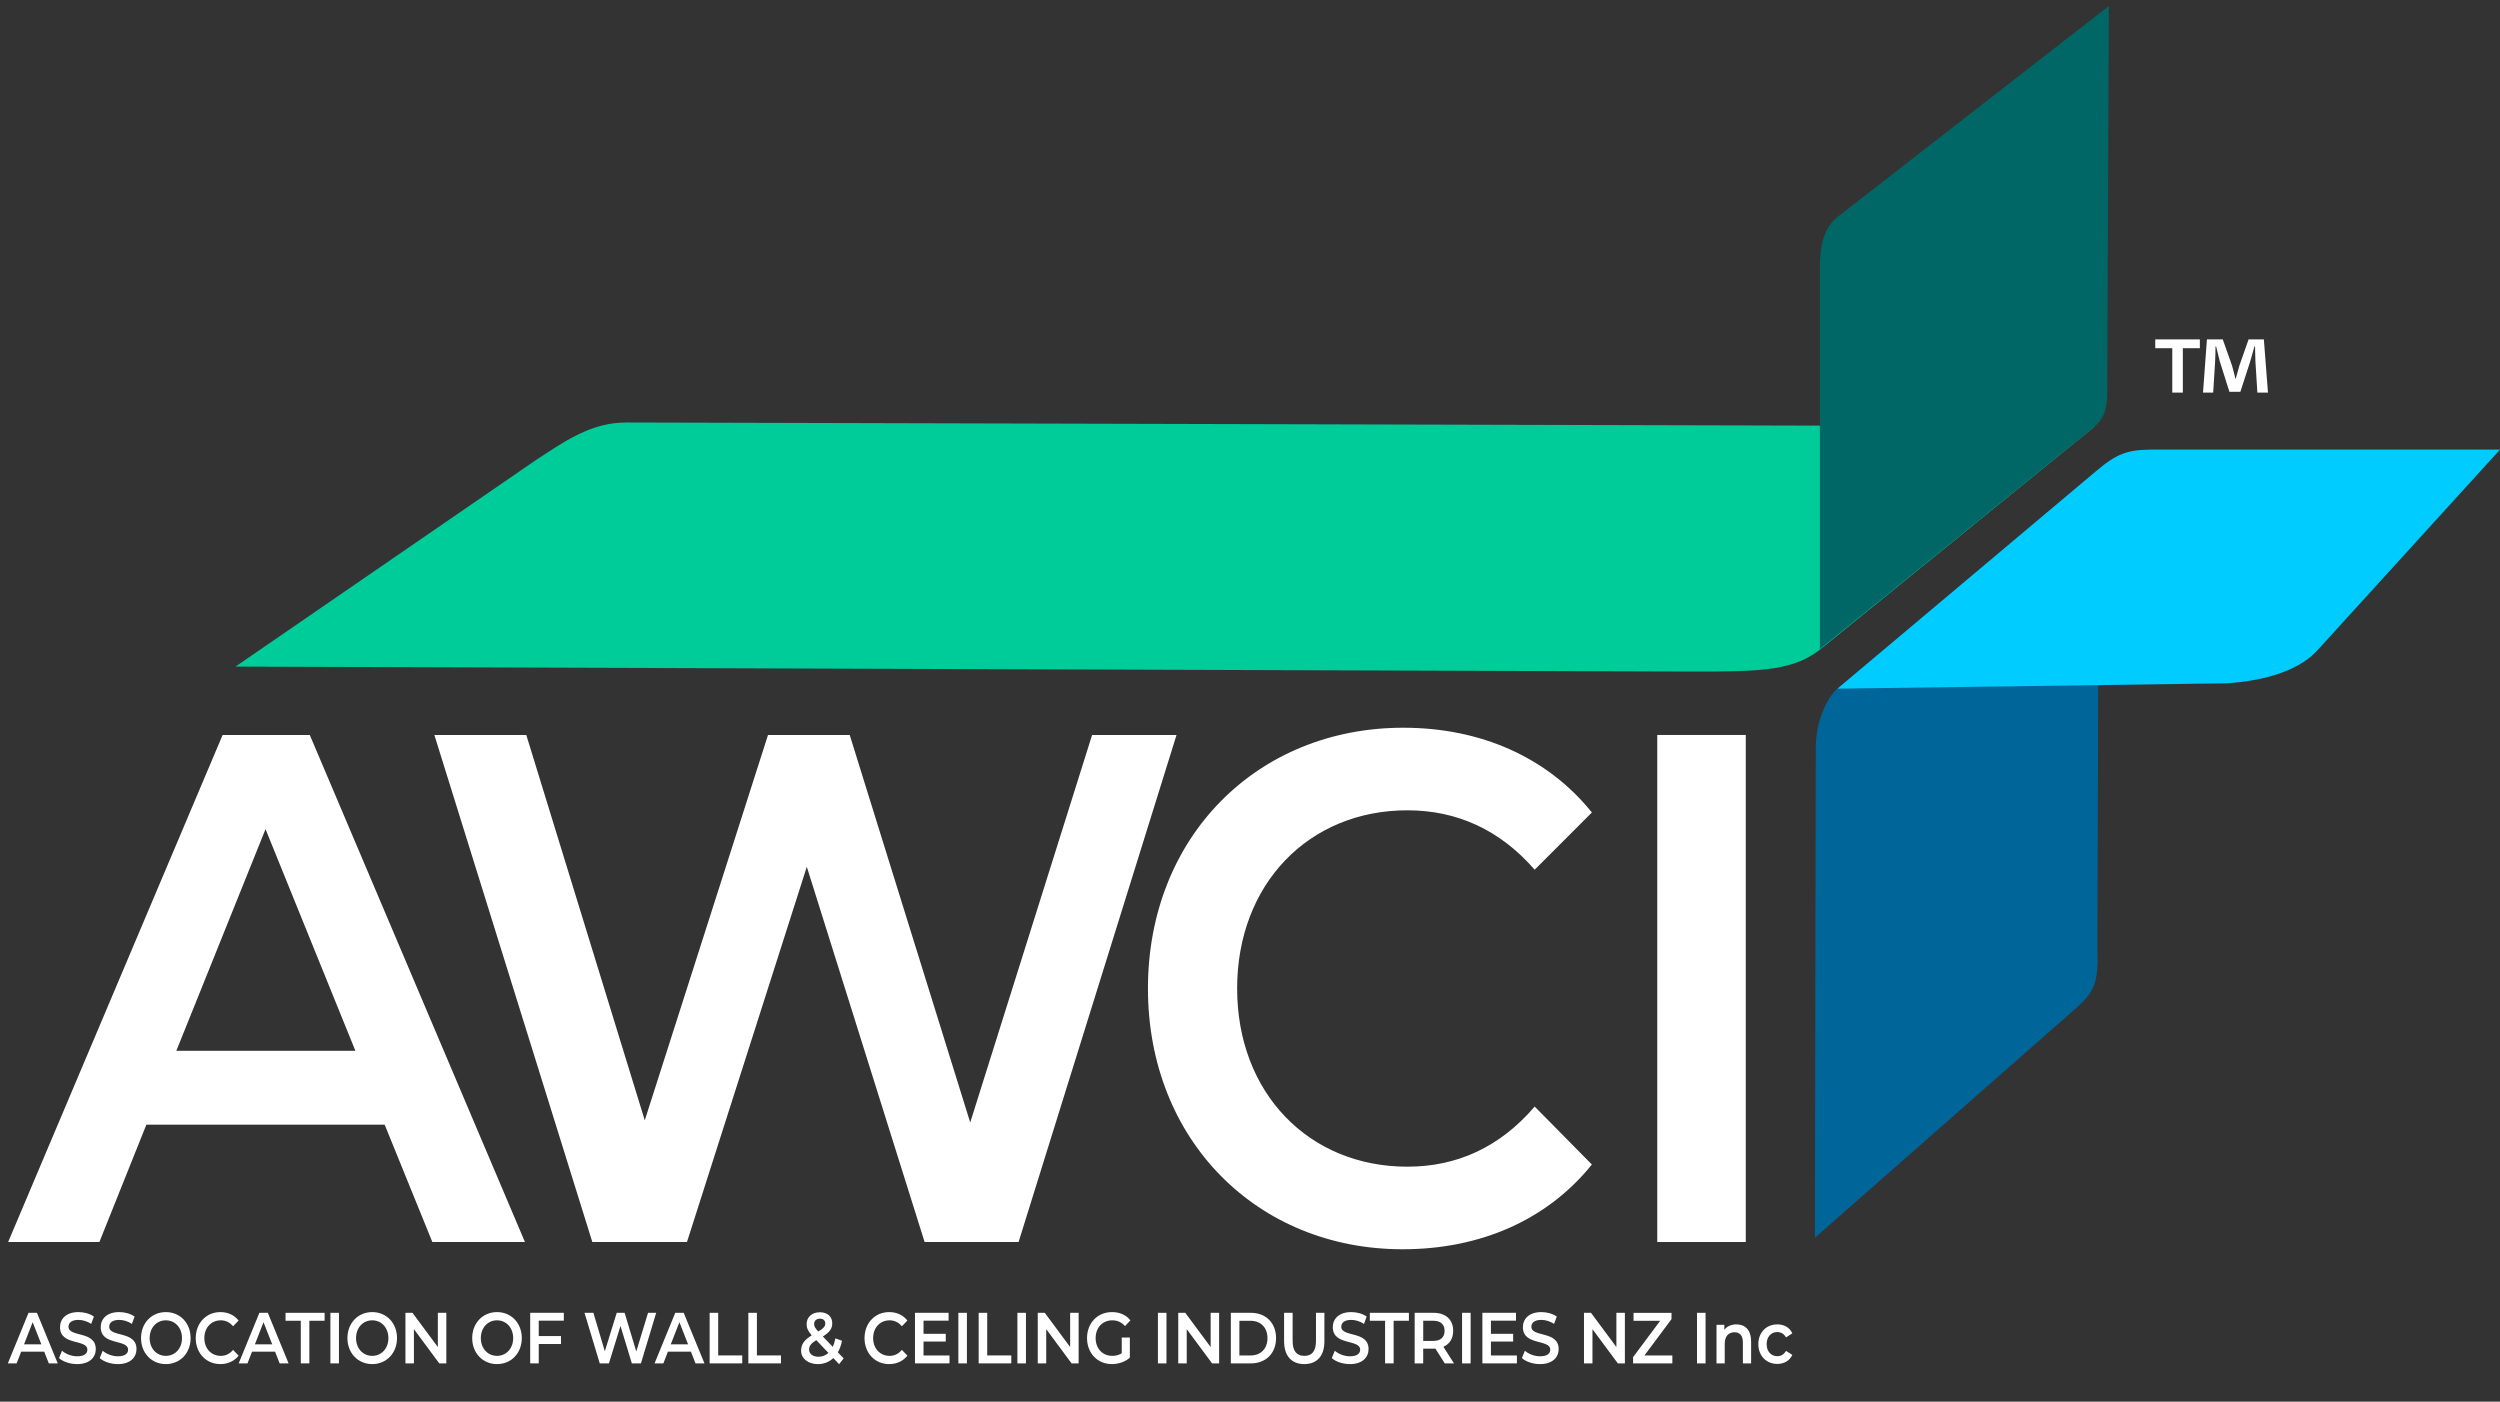 <?xml version="1.0" encoding="UTF-8"?>
<svg id="Layer_1" data-name="Layer 1" xmlns="http://www.w3.org/2000/svg" viewBox="0 0 1035.41 580.53">
  <rect x="0" y="0" width="1035.41" height="580.53" fill="#333333" stroke="none"/>
  <defs>
    <style>
      .cls-1 {
        fill: none;
      }

      .cls-2 {
        fill: #0c9;
      }

      .cls-2, .cls-3 {
        isolation: isolate;
      }

      .cls-4 {
        fill: #fff;
      }

      .cls-5 {
        fill: #069;
      }

      .cls-3 {
        fill: #0cf;
      }

      .cls-6 {
        fill: #066;
      }
    </style>
  </defs>
  <g>
    <g>
      <rect class="cls-1" x="4.78" y="291.81" width="831.05" height="241.52"/>
      <path class="cls-4" d="M159.32,465.8H60.62l-19.46,48.6H3.37l88.83-210h36.1l89.11,210h-38.35l-19.74-48.6ZM147.19,435.2l-37.22-91.8-36.94,91.8h74.17Z"/>
      <path class="cls-4" d="M487.28,304.4l-65.42,210h-38.92l-48.79-155.4-49.63,155.4h-39.2l-65.42-210h38.07l49.07,159.6,51.04-159.6h33.84l49.91,160.5,50.48-160.5h34.97Z"/>
      <path class="cls-4" d="M475.44,409.4c0-62.7,45.12-108,105.75-108,32.15,0,59.78,12.3,78.11,35.1l-23.69,23.7c-14.38-16.5-32.15-24.6-52.73-24.6-40.89,0-70.5,30.6-70.5,73.8s29.61,73.8,70.5,73.8c20.59,0,38.35-8.1,52.73-24.9l23.69,24c-18.33,22.8-45.96,35.1-78.39,35.1-60.35,0-105.47-45.3-105.47-108Z"/>
      <path class="cls-4" d="M686.38,304.4h36.66v210h-36.66v-210Z"/>
    </g>
    <path class="cls-5" d="M751.68,512.61l.34-203.12c.1-10.18,4.24-20.25,8.98-24.23l108.26-90.99-.61,199.06c.61,13.32-1.49,17.43-7.76,23.29l-109.21,95.99Z"/>
    <path class="cls-2" d="M867.61,176.58l-608.34-1.6c-14.66,0-25.83,8.04-37.9,15.96l-123.84,85.14,603.19,2.06c30.11.05,42.62-.45,54.11-9.93l112.79-91.64Z"/>
    <path class="cls-3" d="M1035.41,186.22h-144.78c-9.58.1-14.11,1.67-22.88,9.23l-106.75,89.77,161.05-2.21c19.02-1.2,31.46-6.69,37.79-13.73"/>
    <g>
      <rect class="cls-1" x="3.37" y="542.46" width="800.01" height="38.07"/>
      <path class="cls-4" d="M18.3,559.82h-9.53l-1.88,4.85h-3.65l8.58-20.95h3.49l8.61,20.95h-3.7l-1.91-4.85ZM17.13,556.77l-3.6-9.16-3.57,9.16h7.16Z"/>
      <path class="cls-4" d="M24.45,562.45l1.23-3.02c1.52,1.35,3.95,2.3,6.29,2.3,2.97,0,4.22-1.17,4.22-2.72,0-4.52-11.33-1.56-11.33-9.34,0-3.38,2.45-6.25,7.68-6.25,2.29,0,4.69.66,6.35,1.86l-1.12,3.02c-1.72-1.11-3.6-1.65-5.26-1.65-2.94,0-4.14,1.26-4.14,2.84,0,4.46,11.3,1.56,11.3,9.25,0,3.35-2.48,6.22-7.71,6.22-2.97,0-5.94-1.02-7.52-2.51Z"/>
      <path class="cls-4" d="M41.31,562.45l1.23-3.02c1.52,1.35,3.95,2.3,6.29,2.3,2.97,0,4.22-1.17,4.22-2.72,0-4.52-11.33-1.56-11.33-9.34,0-3.38,2.45-6.25,7.68-6.25,2.29,0,4.69.66,6.35,1.86l-1.12,3.02c-1.72-1.11-3.6-1.65-5.26-1.65-2.94,0-4.14,1.26-4.14,2.84,0,4.46,11.3,1.56,11.3,9.25,0,3.35-2.48,6.22-7.71,6.22-2.97,0-5.94-1.02-7.52-2.51Z"/>
      <path class="cls-4" d="M58.41,554.19c0-6.19,4.36-10.77,10.27-10.77s10.27,4.55,10.27,10.77-4.36,10.77-10.27,10.77-10.27-4.58-10.27-10.77ZM75.38,554.19c0-4.28-2.86-7.36-6.7-7.36s-6.7,3.08-6.7,7.36,2.86,7.36,6.7,7.36,6.7-3.08,6.7-7.36Z"/>
      <path class="cls-4" d="M81.07,554.19c0-6.25,4.36-10.77,10.21-10.77,3.1,0,5.77,1.23,7.54,3.5l-2.29,2.36c-1.39-1.65-3.1-2.45-5.09-2.45-3.95,0-6.81,3.05-6.81,7.36s2.86,7.36,6.81,7.36c1.99,0,3.7-.81,5.09-2.48l2.29,2.39c-1.77,2.27-4.44,3.5-7.57,3.5-5.83,0-10.19-4.52-10.19-10.77Z"/>
      <path class="cls-4" d="M113.91,559.82h-9.53l-1.88,4.85h-3.65l8.58-20.95h3.49l8.61,20.95h-3.7l-1.91-4.85ZM112.74,556.77l-3.6-9.16-3.57,9.16h7.16Z"/>
      <path class="cls-4" d="M124.58,547.01h-6.32v-3.29h16.18v3.29h-6.32v17.65h-3.54v-17.65Z"/>
      <path class="cls-4" d="M136.84,543.72h3.54v20.95h-3.54v-20.95Z"/>
      <path class="cls-4" d="M143.89,554.19c0-6.19,4.36-10.77,10.27-10.77s10.27,4.55,10.27,10.77-4.36,10.77-10.27,10.77-10.27-4.58-10.27-10.77ZM160.86,554.19c0-4.28-2.86-7.36-6.7-7.36s-6.7,3.08-6.7,7.36,2.86,7.36,6.7,7.36,6.7-3.08,6.7-7.36Z"/>
      <path class="cls-4" d="M184.85,543.72v20.95h-2.91l-10.51-14.18v14.18h-3.51v-20.95h2.91l10.51,14.18v-14.18h3.51Z"/>
      <path class="cls-4" d="M195.57,554.19c0-6.19,4.36-10.77,10.27-10.77s10.27,4.55,10.27,10.77-4.36,10.77-10.27,10.77-10.27-4.58-10.27-10.77ZM212.54,554.19c0-4.28-2.86-7.36-6.7-7.36s-6.7,3.08-6.7,7.36,2.86,7.36,6.7,7.36,6.7-3.08,6.7-7.36Z"/>
      <path class="cls-4" d="M223.13,546.98v6.37h9.21v3.29h-9.21v8.02h-3.54v-20.95h13.92v3.26h-10.38Z"/>
      <path class="cls-4" d="M271.77,543.72l-6.32,20.95h-3.76l-4.71-15.5-4.79,15.5h-3.79l-6.32-20.95h3.68l4.74,15.92,4.93-15.92h3.27l4.82,16.01,4.88-16.01h3.38Z"/>
      <path class="cls-4" d="M286.15,559.82h-9.53l-1.88,4.85h-3.65l8.58-20.95h3.49l8.61,20.95h-3.7l-1.91-4.85ZM284.98,556.77l-3.6-9.16-3.57,9.16h7.16Z"/>
      <path class="cls-4" d="M293.91,543.72h3.54v17.65h9.97v3.29h-13.51v-20.95Z"/>
      <path class="cls-4" d="M309.94,543.72h3.54v17.65h9.97v3.29h-13.51v-20.95Z"/>
      <path class="cls-4" d="M347.53,565l-2.4-2.54c-1.72,1.62-3.9,2.51-6.4,2.51-4.03,0-6.95-2.3-6.95-5.59,0-2.6,1.31-4.43,4.41-6.34-1.55-1.71-2.12-3.08-2.12-4.61,0-2.93,2.18-4.94,5.53-4.94,3.08,0,5.09,1.77,5.09,4.61,0,2.15-1.14,3.71-3.89,5.42l4.11,4.31c.46-.99.82-2.18,1.06-3.53l2.75.99c-.35,1.83-.93,3.44-1.72,4.79l2.4,2.51-1.88,2.42ZM343.11,560.33l-5.04-5.3c-2.21,1.35-2.97,2.45-2.97,3.95,0,1.74,1.53,2.93,3.87,2.93,1.58,0,2.97-.54,4.14-1.59ZM337.18,548.36c0,.93.35,1.62,1.72,3.11,2.21-1.32,2.91-2.18,2.91-3.32,0-1.2-.79-2-2.21-2-1.52,0-2.42.93-2.42,2.21Z"/>
      <path class="cls-4" d="M358.06,554.19c0-6.25,4.36-10.77,10.21-10.77,3.1,0,5.77,1.23,7.54,3.5l-2.29,2.36c-1.39-1.65-3.1-2.45-5.09-2.45-3.95,0-6.81,3.05-6.81,7.36s2.86,7.36,6.81,7.36c1.99,0,3.7-.81,5.09-2.48l2.29,2.39c-1.77,2.27-4.44,3.5-7.57,3.5-5.83,0-10.19-4.52-10.19-10.77Z"/>
      <path class="cls-4" d="M393.25,561.4v3.26h-14.3v-20.95h13.92v3.26h-10.38v5.45h9.21v3.2h-9.21v5.77h10.76Z"/>
      <path class="cls-4" d="M396.92,543.72h3.54v20.95h-3.54v-20.95Z"/>
      <path class="cls-4" d="M405.33,543.72h3.54v17.65h9.97v3.29h-13.51v-20.95Z"/>
      <path class="cls-4" d="M421.37,543.72h3.54v20.95h-3.54v-20.95Z"/>
      <path class="cls-4" d="M446.73,543.72v20.95h-2.91l-10.51-14.18v14.18h-3.51v-20.95h2.91l10.51,14.18v-14.18h3.51Z"/>
      <path class="cls-4" d="M464.59,553.95h3.35v8.35c-1.99,1.77-4.77,2.66-7.46,2.66-5.91,0-10.27-4.52-10.27-10.77s4.36-10.77,10.32-10.77c3.19,0,5.86,1.17,7.65,3.41l-2.23,2.39c-1.5-1.65-3.21-2.39-5.26-2.39-4.06,0-6.92,3.02-6.92,7.36s2.86,7.36,6.89,7.36c1.36,0,2.7-.3,3.92-1.08v-6.52Z"/>
      <path class="cls-4" d="M479.57,543.72h3.54v20.95h-3.54v-20.95Z"/>
      <path class="cls-4" d="M504.92,543.72v20.95h-2.91l-10.51-14.18v14.18h-3.51v-20.95h2.91l10.51,14.18v-14.18h3.51Z"/>
      <path class="cls-4" d="M509.77,543.72h8.33c6.18,0,10.4,4.19,10.4,10.47s-4.22,10.47-10.4,10.47h-8.33v-20.95ZM517.94,561.38c4.25,0,7-2.84,7-7.18s-2.75-7.18-7-7.18h-4.63v14.36h4.63Z"/>
      <path class="cls-4" d="M531.82,555.54v-11.82h3.54v11.67c0,4.31,1.77,6.16,4.85,6.16s4.82-1.85,4.82-6.16v-11.67h3.49v11.82c0,6.1-3.13,9.42-8.33,9.42s-8.36-3.32-8.36-9.42Z"/>
      <path class="cls-4" d="M551.59,562.45l1.23-3.02c1.53,1.35,3.95,2.3,6.29,2.3,2.97,0,4.22-1.17,4.22-2.72,0-4.52-11.33-1.56-11.33-9.34,0-3.38,2.45-6.25,7.68-6.25,2.29,0,4.68.66,6.35,1.86l-1.12,3.02c-1.72-1.11-3.6-1.65-5.26-1.65-2.94,0-4.14,1.26-4.14,2.84,0,4.46,11.3,1.56,11.3,9.25,0,3.35-2.48,6.22-7.71,6.22-2.97,0-5.94-1.02-7.52-2.51Z"/>
      <path class="cls-4" d="M573.65,547.01h-6.32v-3.29h16.18v3.29h-6.32v17.65h-3.54v-17.65Z"/>
      <path class="cls-4" d="M598.38,564.67l-3.9-6.13c-.25.03-.49.03-.74.03h-4.3v6.1h-3.54v-20.95h7.84c5.01,0,8.12,2.81,8.12,7.45,0,3.17-1.47,5.51-4.06,6.61l4.38,6.88h-3.81ZM593.59,547.01h-4.14v8.35h4.14c3.1,0,4.71-1.56,4.71-4.19s-1.61-4.16-4.71-4.16Z"/>
      <path class="cls-4" d="M605.54,543.72h3.54v20.95h-3.54v-20.95Z"/>
      <path class="cls-4" d="M628.25,561.4v3.26h-14.3v-20.95h13.92v3.26h-10.38v5.45h9.21v3.2h-9.21v5.77h10.76Z"/>
      <path class="cls-4" d="M630.32,562.45l1.23-3.02c1.53,1.35,3.95,2.3,6.29,2.3,2.97,0,4.22-1.17,4.22-2.72,0-4.52-11.33-1.56-11.33-9.34,0-3.38,2.45-6.25,7.68-6.25,2.29,0,4.68.66,6.35,1.86l-1.12,3.02c-1.72-1.11-3.6-1.65-5.26-1.65-2.94,0-4.14,1.26-4.14,2.84,0,4.46,11.3,1.56,11.3,9.25,0,3.35-2.48,6.22-7.71,6.22-2.97,0-5.94-1.02-7.52-2.51Z"/>
      <path class="cls-4" d="M672.97,543.72v20.95h-2.92l-10.51-14.18v14.18h-3.51v-20.95h2.91l10.51,14.18v-14.18h3.51Z"/>
      <path class="cls-4" d="M692.63,561.38v3.29h-16.26v-2.6l11.22-15.05h-11.03v-3.29h15.72v2.6l-11.22,15.05h11.58Z"/>
      <path class="cls-4" d="M702.84,543.72h3.54v20.95h-3.54v-20.95Z"/>
      <path class="cls-4" d="M725.25,555.51v9.16h-3.41v-8.68c0-2.84-1.28-4.22-3.46-4.22-2.42,0-4.06,1.62-4.06,4.82v8.08h-3.4v-15.98h3.24v2.06c1.12-1.47,2.89-2.24,5.01-2.24,3.49,0,6.07,2.18,6.07,7Z"/>
      <path class="cls-4" d="M728.24,556.68c0-4.79,3.27-8.17,7.87-8.17,2.83,0,5.09,1.29,6.21,3.71l-2.61,1.68c-.87-1.53-2.18-2.21-3.62-2.21-2.51,0-4.41,1.92-4.41,5s1.91,5,4.41,5c1.44,0,2.75-.69,3.62-2.21l2.61,1.67c-1.12,2.39-3.38,3.74-6.21,3.74-4.6,0-7.87-3.41-7.87-8.2Z"/>
    </g>
  </g>
  <g>
    <rect class="cls-1" x="890.21" y="137.64" width="929.44" height="485.15"/>
    <path class="cls-4" d="M911.1,140.56v3.65h-7.05v18.39h-4.37v-18.39h-7.05v-3.65h18.47ZM934.92,162.59l-.81-12.96c-.08-1.7-.08-3.81-.16-6.16h-.24c-.57,1.94-1.21,4.54-1.86,6.56l-3.97,12.23h-4.54l-3.97-12.55c-.41-1.7-1.05-4.29-1.54-6.24h-.24c0,2.02-.08,4.13-.16,6.16l-.81,12.96h-4.21l1.62-22.03h6.56l3.81,10.77c.49,1.7.89,3.32,1.46,5.59h.08c.57-2.02,1.05-3.89,1.54-5.51l3.81-10.85h6.32l1.7,22.03h-4.37Z"/>
  </g>
  <path class="cls-6" d="M753.73,268.84V109.87c.1-10.07,2.47-16.07,7.31-20.04L873.43,2.45l-.67,152.75c-.26,9.6,1.41,16.52-6.35,22.35l-112.67,91.29Z"/>
</svg>